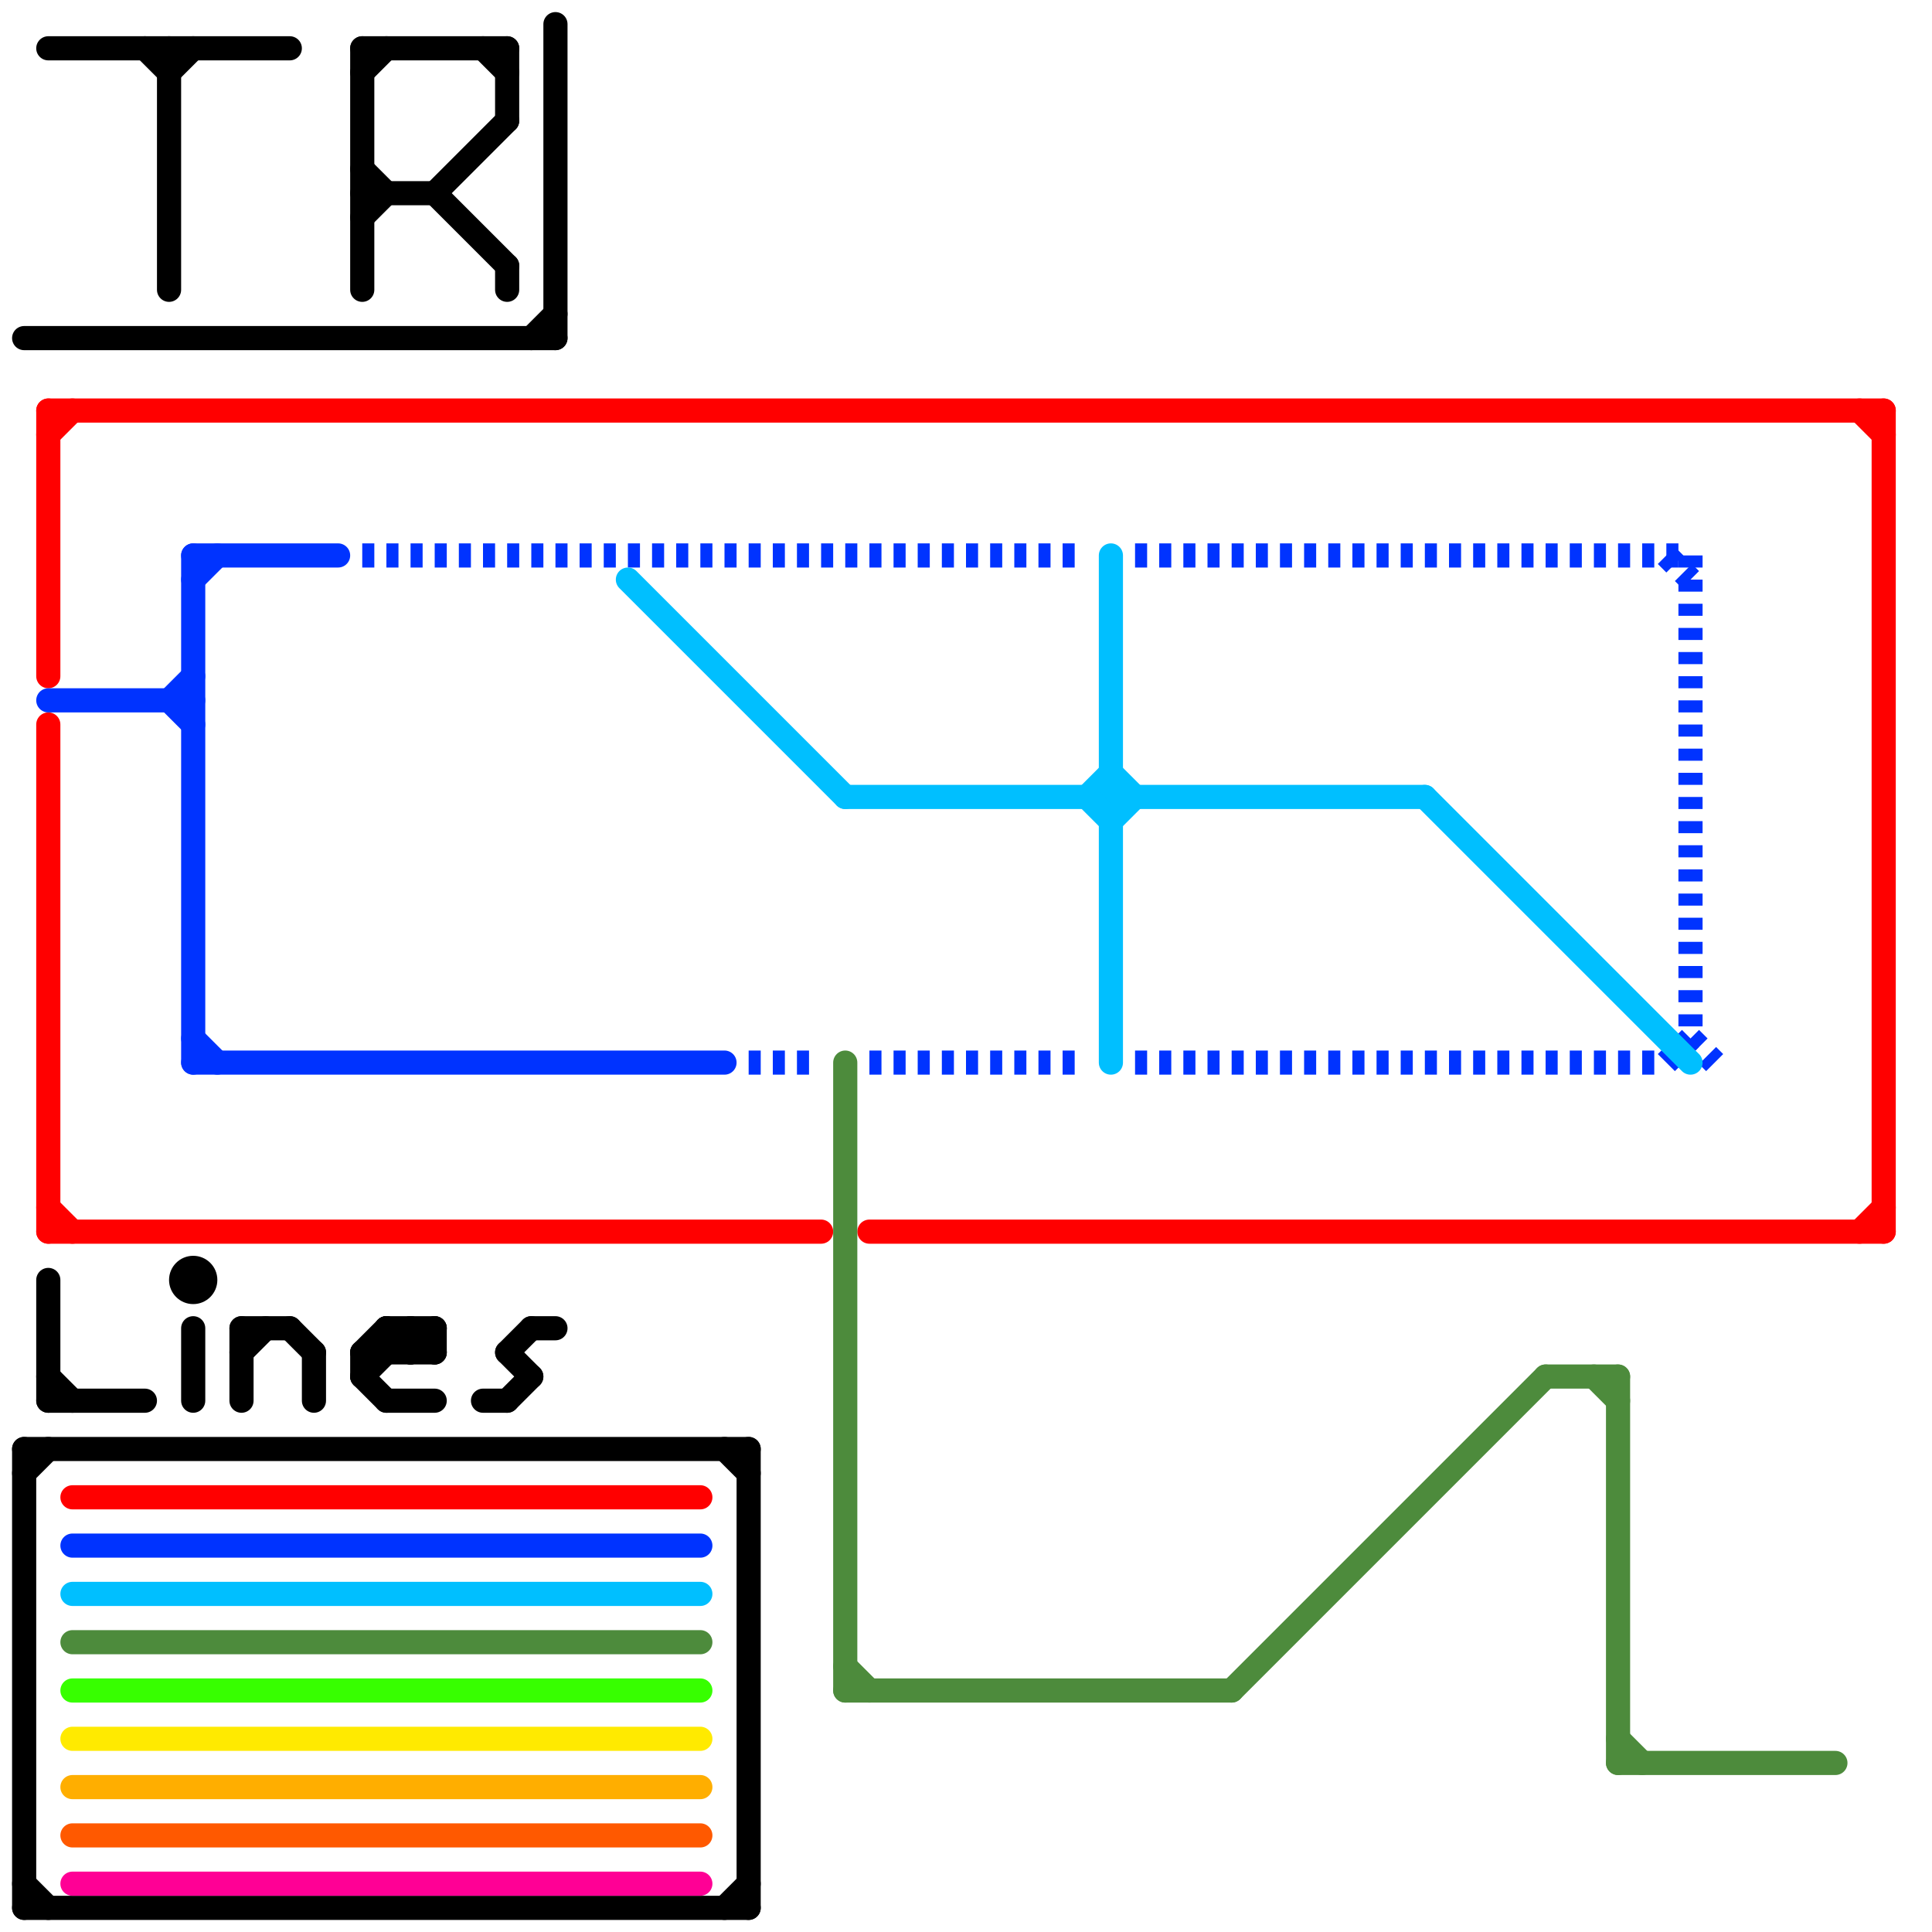 
<svg version="1.1" xmlns="http://www.w3.org/2000/svg" viewBox="0 0 80 80">
<style>text { font: 1px Helvetica; font-weight: 600; white-space: pre; dominant-baseline: central; } line { stroke-width: 1; fill: none; stroke-linecap: round; stroke-linejoin: round; } .c0 { stroke: #ff0000 } .c1 { stroke: #000000 } .c2 { stroke: #0033ff } .c3 { stroke: #00bfff } .c4 { stroke: #4d8b3c } .c5 { stroke: #37ff00 } .c6 { stroke: #ffea00 } .c7 { stroke: #ffae00 } .c8 { stroke: #ff5900 } .c9 { stroke: #ff0095 } .w1 { stroke-width: 1; }.l2 { stroke-dasharray: .5 .5; stroke-linecap: butt; }</style><defs><g id="ct-xf"><circle r="0.5" fill="#fff" stroke="#000" stroke-width="0.2"/></g><g id="ct"><circle r="0.5" fill="#fff" stroke="#000" stroke-width="0.1"/></g><g id="wm-xf"><circle r="1.2" fill="#000"/><circle r="0.9" fill="#fff"/><circle r="0.6" fill="#000"/><circle r="0.3" fill="#fff"/></g><g id="wm"><circle r="0.6" fill="#000"/><circle r="0.3" fill="#fff"/></g></defs><line class="c0 " x1="2" y1="17" x2="2" y2="28"/><line class="c0 " x1="36" y1="51" x2="78" y2="51"/><line class="c0 " x1="2" y1="18" x2="3" y2="17"/><line class="c0 " x1="2" y1="30" x2="2" y2="51"/><line class="c0 " x1="77" y1="17" x2="78" y2="18"/><line class="c0 " x1="3" y1="62" x2="29" y2="62"/><line class="c0 " x1="78" y1="17" x2="78" y2="51"/><line class="c0 " x1="2" y1="17" x2="78" y2="17"/><line class="c0 " x1="2" y1="50" x2="3" y2="51"/><line class="c0 " x1="2" y1="51" x2="34" y2="51"/><line class="c0 " x1="77" y1="51" x2="78" y2="50"/><line class="c1 " x1="16" y1="55" x2="17" y2="56"/><line class="c1 " x1="12" y1="55" x2="13" y2="56"/><line class="c1 " x1="8" y1="55" x2="8" y2="58"/><line class="c1 " x1="7" y1="2" x2="7" y2="12"/><line class="c1 " x1="15" y1="7" x2="16" y2="8"/><line class="c1 " x1="2" y1="2" x2="12" y2="2"/><line class="c1 " x1="15" y1="57" x2="17" y2="55"/><line class="c1 " x1="2" y1="57" x2="3" y2="58"/><line class="c1 " x1="6" y1="2" x2="7" y2="3"/><line class="c1 " x1="21" y1="56" x2="22" y2="55"/><line class="c1 " x1="13" y1="56" x2="13" y2="58"/><line class="c1 " x1="21" y1="58" x2="22" y2="57"/><line class="c1 " x1="30" y1="79" x2="31" y2="78"/><line class="c1 " x1="15" y1="9" x2="16" y2="8"/><line class="c1 " x1="1" y1="78" x2="2" y2="79"/><line class="c1 " x1="15" y1="2" x2="21" y2="2"/><line class="c1 " x1="10" y1="55" x2="10" y2="58"/><line class="c1 " x1="10" y1="55" x2="12" y2="55"/><line class="c1 " x1="22" y1="55" x2="23" y2="55"/><line class="c1 " x1="21" y1="11" x2="21" y2="12"/><line class="c1 " x1="15" y1="3" x2="16" y2="2"/><line class="c1 " x1="1" y1="60" x2="31" y2="60"/><line class="c1 " x1="17" y1="55" x2="18" y2="56"/><line class="c1 " x1="16" y1="55" x2="16" y2="56"/><line class="c1 " x1="22" y1="14" x2="23" y2="13"/><line class="c1 " x1="20" y1="2" x2="21" y2="3"/><line class="c1 " x1="2" y1="58" x2="6" y2="58"/><line class="c1 " x1="31" y1="60" x2="31" y2="79"/><line class="c1 " x1="18" y1="55" x2="18" y2="56"/><line class="c1 " x1="15" y1="57" x2="16" y2="58"/><line class="c1 " x1="21" y1="56" x2="22" y2="57"/><line class="c1 " x1="30" y1="60" x2="31" y2="61"/><line class="c1 " x1="17" y1="56" x2="18" y2="55"/><line class="c1 " x1="21" y1="2" x2="21" y2="5"/><line class="c1 " x1="16" y1="58" x2="18" y2="58"/><line class="c1 " x1="10" y1="56" x2="11" y2="55"/><line class="c1 " x1="23" y1="1" x2="23" y2="14"/><line class="c1 " x1="15" y1="56" x2="15" y2="57"/><line class="c1 " x1="15" y1="56" x2="18" y2="56"/><line class="c1 " x1="16" y1="55" x2="18" y2="55"/><line class="c1 " x1="17" y1="55" x2="17" y2="56"/><line class="c1 " x1="1" y1="60" x2="1" y2="79"/><line class="c1 " x1="20" y1="58" x2="21" y2="58"/><line class="c1 " x1="18" y1="8" x2="21" y2="5"/><line class="c1 " x1="18" y1="8" x2="21" y2="11"/><line class="c1 " x1="2" y1="53" x2="2" y2="58"/><line class="c1 " x1="15" y1="2" x2="15" y2="12"/><line class="c1 " x1="15" y1="56" x2="16" y2="55"/><line class="c1 " x1="15" y1="8" x2="18" y2="8"/><line class="c1 " x1="1" y1="61" x2="2" y2="60"/><line class="c1 " x1="1" y1="79" x2="31" y2="79"/><line class="c1 " x1="7" y1="3" x2="8" y2="2"/><line class="c1 " x1="1" y1="14" x2="23" y2="14"/><circle cx="8" cy="53" r="1" fill="#000000" /><line class="c2 " x1="8" y1="43" x2="9" y2="44"/><line class="c2 " x1="7" y1="29" x2="8" y2="30"/><line class="c2 " x1="8" y1="23" x2="14" y2="23"/><line class="c2 " x1="8" y1="44" x2="30" y2="44"/><line class="c2 " x1="8" y1="24" x2="9" y2="23"/><line class="c2 " x1="3" y1="64" x2="29" y2="64"/><line class="c2 " x1="2" y1="29" x2="8" y2="29"/><line class="c2 " x1="7" y1="29" x2="8" y2="28"/><line class="c2 " x1="8" y1="23" x2="8" y2="44"/><line class="c2 l2" x1="70" y1="23" x2="70" y2="43"/><line class="c2 l2" x1="31" y1="44" x2="34" y2="44"/><line class="c2 l2" x1="69" y1="44" x2="70" y2="43"/><line class="c2 l2" x1="69" y1="23" x2="70" y2="24"/><line class="c2 l2" x1="70" y1="43" x2="71" y2="44"/><line class="c2 l2" x1="47" y1="44" x2="69" y2="44"/><line class="c2 l2" x1="47" y1="23" x2="70" y2="23"/><line class="c2 l2" x1="15" y1="23" x2="45" y2="23"/><line class="c2 l2" x1="36" y1="44" x2="45" y2="44"/><line class="c3 " x1="46" y1="23" x2="46" y2="44"/><line class="c3 " x1="26" y1="24" x2="35" y2="33"/><line class="c3 " x1="46" y1="32" x2="47" y2="33"/><line class="c3 " x1="45" y1="33" x2="46" y2="32"/><line class="c3 " x1="59" y1="33" x2="70" y2="44"/><line class="c3 " x1="3" y1="66" x2="29" y2="66"/><line class="c3 " x1="35" y1="33" x2="59" y2="33"/><line class="c3 " x1="45" y1="33" x2="46" y2="34"/><line class="c3 " x1="46" y1="34" x2="47" y2="33"/><line class="c4 " x1="51" y1="70" x2="64" y2="57"/><line class="c4 " x1="35" y1="69" x2="36" y2="70"/><line class="c4 " x1="66" y1="57" x2="67" y2="58"/><line class="c4 " x1="67" y1="57" x2="67" y2="73"/><line class="c4 " x1="35" y1="44" x2="35" y2="70"/><line class="c4 " x1="67" y1="73" x2="76" y2="73"/><line class="c4 " x1="35" y1="70" x2="51" y2="70"/><line class="c4 " x1="3" y1="68" x2="29" y2="68"/><line class="c4 " x1="64" y1="57" x2="67" y2="57"/><line class="c4 " x1="67" y1="72" x2="68" y2="73"/><line class="c5 " x1="3" y1="70" x2="29" y2="70"/><line class="c6 " x1="3" y1="72" x2="29" y2="72"/><line class="c7 " x1="3" y1="74" x2="29" y2="74"/><line class="c8 " x1="3" y1="76" x2="29" y2="76"/><line class="c9 " x1="3" y1="78" x2="29" y2="78"/>
</svg>
